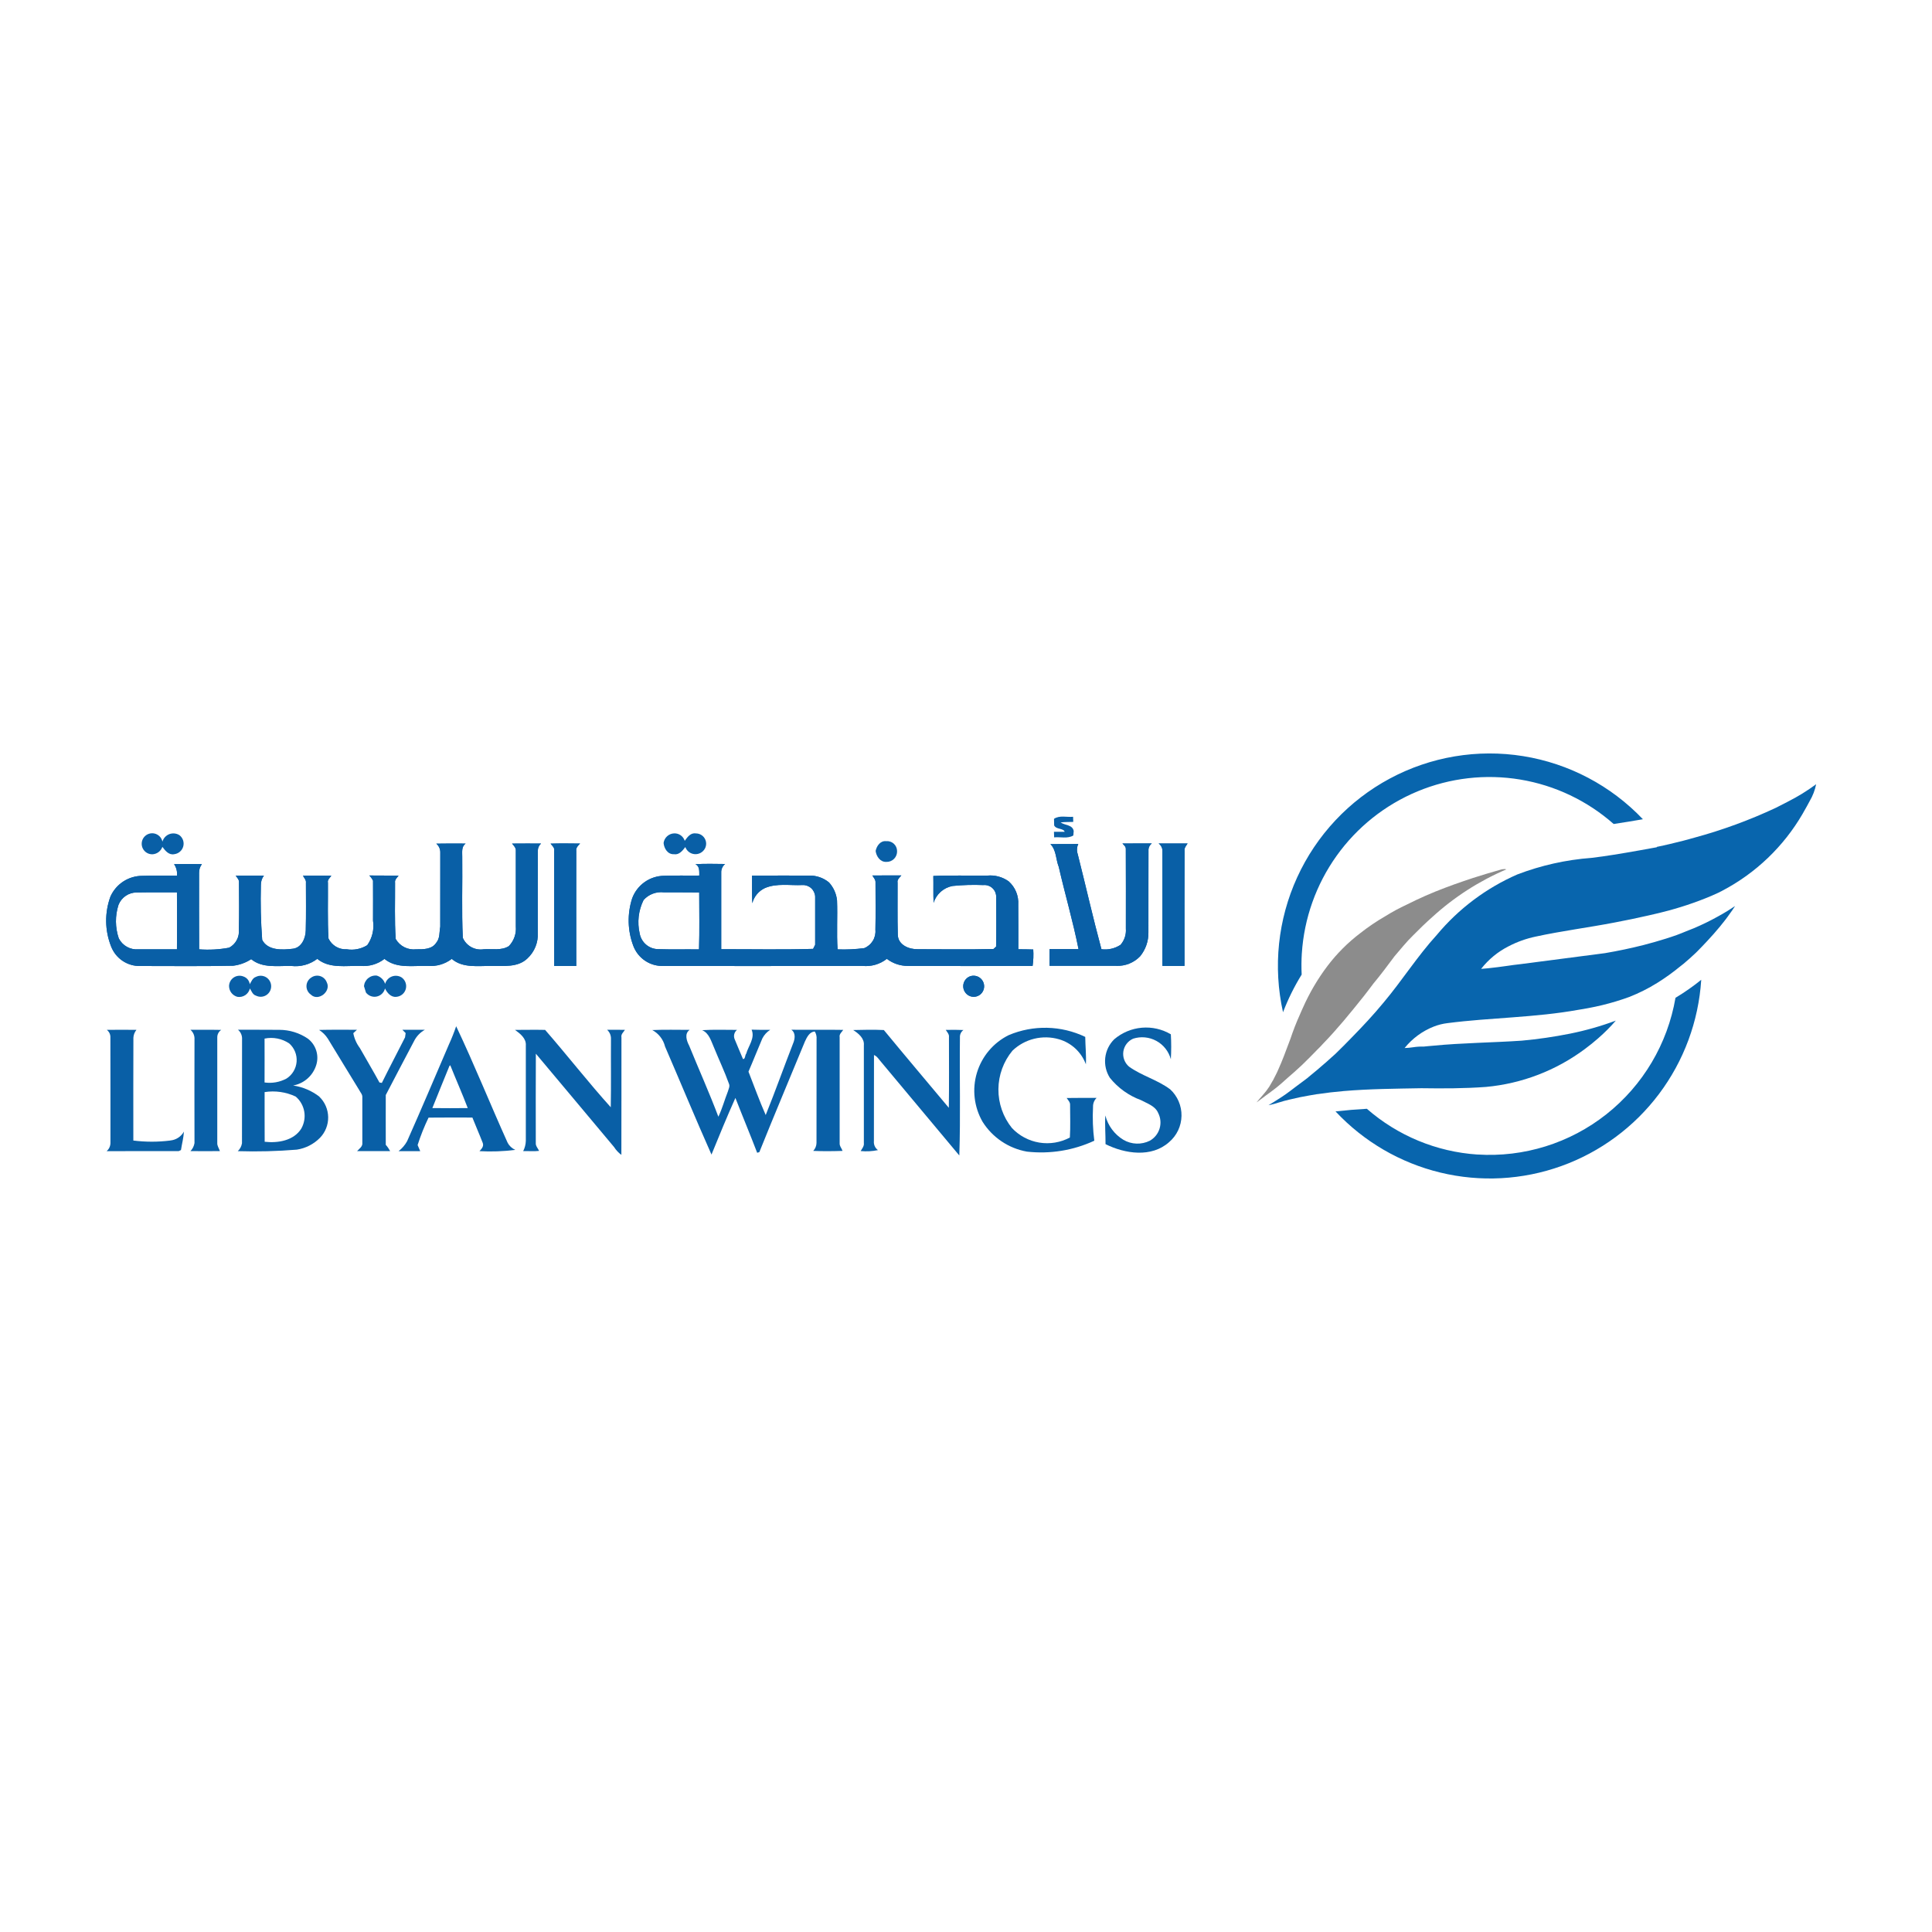 <?xml version="1.0" encoding="UTF-8"?>
<svg xmlns="http://www.w3.org/2000/svg" width="200" height="200" viewBox="0 0 200 200" fill="none">
  <mask id="mask0_111_107" style="mask-type:alpha" maskUnits="userSpaceOnUse" x="0" y="0" width="200" height="200">
    <rect width="200" height="200" fill="#D9D9D9"></rect>
  </mask>
  <g mask="url(#mask0_111_107)">
</g>
  <g clip-path="url(#clip0_111_107)">
    <path d="M152.935 119.517C148.708 119.235 144.691 117.571 141.496 114.781C140.411 114.842 139.33 114.932 138.253 115.053C141.176 118.178 144.946 120.379 149.1 121.383C153.253 122.388 157.609 122.153 161.631 120.708C165.654 119.263 169.167 116.67 171.739 113.248C174.312 109.827 175.831 105.726 176.11 101.45V101.429C175.267 102.111 174.377 102.734 173.446 103.292C172.628 108.058 170.079 112.353 166.292 115.348C162.505 118.343 157.747 119.826 152.934 119.513" fill="#0865AD"></path>
    <path d="M134.765 98.704C134.999 95.063 136.246 91.561 138.363 88.595C140.48 85.629 143.384 83.317 146.745 81.921C150.105 80.525 153.788 80.102 157.377 80.699C160.965 81.296 164.315 82.89 167.046 85.299C168.057 85.148 169.066 84.984 170.073 84.807C166.765 81.33 162.412 79.035 157.681 78.275C152.949 77.514 148.1 78.329 143.874 80.596C139.648 82.862 136.279 86.454 134.283 90.823C132.286 95.192 131.772 100.097 132.818 104.787C133.338 103.429 133.984 102.123 134.748 100.887C134.713 100.162 134.718 99.436 134.763 98.711" fill="#0865AD"></path>
    <path d="M132.568 112.227C132.731 112.095 132.878 111.945 133.038 111.809C133.104 111.753 133.167 111.692 133.234 111.635C133.274 111.6 133.313 111.563 133.354 111.528C133.768 111.165 134.189 110.812 134.585 110.431C134.611 110.407 134.639 110.385 134.664 110.361C134.917 110.12 135.163 109.885 135.404 109.635H135.41C135.613 109.439 135.81 109.227 136.013 109.023C136.124 108.923 136.216 108.809 136.321 108.705C136.538 108.492 136.758 108.282 136.954 108.052C137.688 107.298 138.387 106.51 139.067 105.709C139.78 104.868 140.473 104.007 141.162 103.145C141.503 102.714 141.834 102.271 142.165 101.831C142.931 100.912 143.647 99.953 144.36 98.993C144.993 98.257 145.596 97.496 146.289 96.825C146.929 96.173 147.579 95.544 148.257 94.944C150.518 92.874 153.112 91.204 155.929 90.002C155.874 89.978 155.815 89.965 155.755 89.963C155.582 89.965 155.411 89.995 155.248 90.054C154.316 90.317 153.383 90.598 152.461 90.894C152.15 90.994 151.841 91.102 151.532 91.207C150.873 91.429 150.22 91.664 149.571 91.912C148.228 92.417 146.913 92.995 145.632 93.642C144.858 94 144.107 94.407 143.384 94.859C142.487 95.376 141.629 95.958 140.816 96.599C139.535 97.571 138.393 98.713 137.42 99.995C136.409 101.334 135.556 102.786 134.877 104.321C134.765 104.573 134.646 104.822 134.543 105.078C134.181 105.877 133.867 106.698 133.588 107.527C133.58 107.555 133.569 107.581 133.556 107.607V107.613L133.459 107.87C133.092 108.846 132.735 109.832 132.302 110.778C132.237 110.935 132.164 111.089 132.083 111.239C132.062 111.283 132.037 111.329 132.017 111.369C131.941 111.527 131.863 111.683 131.779 111.837C131.769 111.858 131.756 111.878 131.741 111.895C131.692 111.986 131.636 112.077 131.583 112.167C131.517 112.28 131.456 112.395 131.388 112.503C131.173 112.825 130.935 113.132 130.676 113.42C130.474 113.653 130.268 113.881 130.075 114.121C130.416 113.887 130.738 113.628 131.07 113.382C131.387 113.146 131.714 112.922 132.022 112.673C132.207 112.53 132.394 112.379 132.574 112.22" fill="#8C8C8C"></path>
    <path d="M185.071 82.991C184.663 83.205 184.253 83.415 183.841 83.621C181.122 84.895 178.299 85.93 175.402 86.716C175.022 86.827 174.642 86.931 174.263 87.028C173.353 87.259 172.437 87.482 171.517 87.668L171.508 87.707L171.426 87.722L169.779 88.02L169.665 88.04C168.793 88.195 167.922 88.345 167.048 88.484C166.281 88.605 165.511 88.719 164.74 88.808C162.117 89.005 159.536 89.582 157.077 90.521C153.852 91.929 150.997 94.071 148.741 96.778C146.733 98.976 145.142 101.508 143.225 103.787C142.18 105.056 141.055 106.257 139.906 107.429C139.363 107.983 138.821 108.543 138.261 109.078C137.922 109.389 137.583 109.692 137.239 109.995C137.183 110.043 137.126 110.086 137.07 110.137C136.603 110.55 136.124 110.953 135.639 111.347C135.529 111.437 135.426 111.528 135.315 111.619L135.279 111.645C135.052 111.826 134.812 111.99 134.582 112.166C134.417 112.293 134.25 112.415 134.084 112.538C133.77 112.771 133.467 113.019 133.143 113.241L133.134 113.248C132.871 113.434 132.601 113.613 132.326 113.785C131.994 114.001 131.655 114.21 131.309 114.411C131.686 114.34 132.057 114.242 132.42 114.118H132.426C132.759 114.017 133.098 113.911 133.441 113.839C133.456 113.832 133.472 113.829 133.489 113.829C133.518 113.818 133.548 113.811 133.579 113.808C134.226 113.645 134.878 113.517 135.531 113.404C135.803 113.355 136.074 113.305 136.352 113.265H136.38C137.284 113.128 138.188 113.025 139.092 112.947C141.767 112.718 144.468 112.702 147.14 112.652C149.368 112.684 151.604 112.683 153.831 112.518C157.542 112.178 161.087 110.817 164.077 108.585C164.553 108.231 165.018 107.86 165.461 107.467C166.106 106.906 166.71 106.3 167.27 105.653C165.726 106.228 164.139 106.68 162.523 107.004C160.873 107.334 159.206 107.576 157.53 107.729C154.467 107.937 151.392 107.955 148.336 108.253C148.011 108.286 147.684 108.305 147.358 108.344C147.005 108.332 146.651 108.354 146.303 108.409C146.005 108.457 145.704 108.484 145.403 108.492C146.202 107.501 147.244 106.735 148.427 106.269C148.884 106.091 149.362 105.971 149.849 105.913C154.347 105.335 158.913 105.346 163.392 104.535C163.732 104.485 164.072 104.422 164.41 104.36C164.904 104.269 165.396 104.165 165.884 104.045C166.818 103.818 167.739 103.54 168.642 103.212C169.661 102.813 170.641 102.321 171.57 101.742C172.386 101.232 173.168 100.671 173.911 100.06C174.034 99.96 174.163 99.869 174.284 99.767C174.722 99.405 175.147 99.016 175.559 98.628L175.726 98.462C176.075 98.111 176.417 97.752 176.754 97.389C177.202 96.908 177.639 96.419 178.055 95.911C178.146 95.802 178.236 95.685 178.327 95.568C178.355 95.538 178.382 95.506 178.407 95.472C178.576 95.266 178.734 95.052 178.89 94.838C178.917 94.809 178.94 94.776 178.957 94.74C178.971 94.735 178.972 94.728 178.972 94.721C179.196 94.417 179.413 94.112 179.616 93.792C179.36 93.965 179.106 94.126 178.844 94.291C178.512 94.494 178.167 94.695 177.822 94.883C177.014 95.332 176.182 95.738 175.33 96.097C175.192 96.158 175.047 96.206 174.908 96.264C174.788 96.315 174.665 96.36 174.546 96.408C174.221 96.538 173.898 96.68 173.568 96.795C172.83 97.059 172.079 97.29 171.325 97.506C170.936 97.617 170.544 97.725 170.15 97.826C168.829 98.162 167.493 98.441 166.158 98.668C163.239 99.045 160.325 99.424 157.416 99.806C156.949 99.854 156.482 99.92 156.016 99.988C155.365 100.078 154.712 100.169 154.061 100.233C153.814 100.263 153.57 100.282 153.324 100.299C154.091 99.315 155.066 98.514 156.178 97.954C157.061 97.495 158.001 97.159 158.973 96.956C161.686 96.367 164.436 96.021 167.161 95.495C168.323 95.276 169.484 95.034 170.645 94.769C171.375 94.603 172.106 94.435 172.829 94.236L172.902 94.215C173.043 94.174 173.184 94.135 173.326 94.093C173.768 93.966 174.211 93.833 174.647 93.685C175.506 93.402 176.347 93.084 177.179 92.732L177.225 92.711C177.467 92.606 177.697 92.499 177.933 92.393C178.005 92.364 178.073 92.328 178.138 92.285C178.157 92.279 178.176 92.272 178.193 92.261C178.227 92.244 178.259 92.224 178.293 92.206C181.76 90.388 184.643 87.626 186.612 84.236C186.66 84.156 186.703 84.073 186.747 83.993C186.952 83.639 187.153 83.282 187.343 82.917C187.66 82.38 187.885 81.793 188.006 81.181C187.083 81.865 186.103 82.469 185.078 82.987" fill="#0865AD"></path>
    <path d="M44.759 114.704C45.333 113.253 45.935 111.802 46.521 110.356C46.546 110.335 46.593 110.295 46.611 110.272C47.203 111.756 47.853 113.215 48.42 114.707C47.199 114.719 45.978 114.725 44.758 114.707M52.547 118.29C50.739 114.287 49.104 110.201 47.222 106.237C47.007 106.87 46.76 107.492 46.482 108.1C45.041 111.45 43.623 114.811 42.142 118.139C41.921 118.54 41.62 118.891 41.257 119.17C42.004 119.17 42.755 119.177 43.502 119.17C43.412 118.956 43.322 118.745 43.231 118.535C43.542 117.563 43.92 116.614 44.364 115.696C45.878 115.675 47.388 115.691 48.902 115.689C49.249 116.569 49.632 117.431 49.973 118.314C50.107 118.668 49.854 118.928 49.635 119.167C50.872 119.236 52.113 119.192 53.342 119.035C53.001 118.886 52.721 118.623 52.55 118.29" fill="#095FA6"></path>
    <path d="M110.422 113.665C110.569 113.891 110.8 114.102 110.775 114.4C110.775 115.516 110.822 116.638 110.752 117.756C109.783 118.274 108.671 118.458 107.587 118.28C106.503 118.102 105.508 117.572 104.754 116.771C103.839 115.635 103.345 114.216 103.355 112.756C103.366 111.295 103.881 109.884 104.812 108.761C105.441 108.162 106.215 107.737 107.058 107.531C107.901 107.324 108.783 107.342 109.617 107.582C110.253 107.764 110.838 108.094 111.324 108.546C111.809 108.997 112.182 109.556 112.412 110.179C112.459 109.232 112.355 108.286 112.344 107.339C111.11 106.749 109.766 106.428 108.4 106.397C107.034 106.366 105.676 106.625 104.417 107.158C103.633 107.547 102.937 108.094 102.371 108.764C101.806 109.434 101.384 110.214 101.13 111.054C100.877 111.894 100.798 112.777 100.899 113.649C100.999 114.521 101.277 115.363 101.714 116.123C102.222 116.931 102.893 117.623 103.683 118.155C104.473 118.687 105.366 119.048 106.303 119.215C108.689 119.486 111.102 119.096 113.282 118.086C113.132 116.925 113.088 115.752 113.15 114.583C113.144 114.411 113.174 114.239 113.237 114.079C113.301 113.919 113.397 113.774 113.52 113.653C112.487 113.66 111.454 113.642 110.422 113.665Z" fill="#095FA6"></path>
    <path d="M121.109 112.749C119.807 111.775 118.183 111.363 116.872 110.414C116.651 110.224 116.481 109.981 116.379 109.707C116.277 109.433 116.246 109.137 116.289 108.847C116.333 108.558 116.449 108.285 116.627 108.053C116.805 107.821 117.039 107.638 117.307 107.522C117.702 107.396 118.119 107.352 118.532 107.392C118.944 107.432 119.345 107.555 119.709 107.754C120.073 107.953 120.394 108.224 120.651 108.551C120.908 108.877 121.096 109.253 121.205 109.654C121.255 108.794 121.255 107.931 121.205 107.07C120.295 106.535 119.243 106.297 118.193 106.389C117.143 106.482 116.148 106.9 115.345 107.585C114.825 108.097 114.497 108.773 114.414 109.5C114.332 110.226 114.501 110.959 114.893 111.575C115.736 112.622 116.846 113.42 118.106 113.882C118.751 114.233 119.578 114.476 119.893 115.213C120.149 115.711 120.202 116.29 120.04 116.827C119.878 117.364 119.514 117.816 119.025 118.089C118.599 118.3 118.127 118.402 117.652 118.386C117.177 118.37 116.713 118.237 116.302 117.998C115.37 117.435 114.695 116.528 114.423 115.471C114.362 116.462 114.452 117.452 114.444 118.442C116.458 119.446 119.207 119.859 121.021 118.236C121.417 117.901 121.736 117.484 121.959 117.015C122.181 116.545 122.3 116.034 122.309 115.514C122.318 114.994 122.217 114.479 122.011 114.002C121.805 113.525 121.501 113.097 121.117 112.748" fill="#095FA6"></path>
    <path d="M17.621 118.068C16.354 118.227 15.071 118.227 13.803 118.068C13.803 114.52 13.792 110.973 13.809 107.427C13.823 107.127 13.935 106.841 14.127 106.611C13.105 106.599 12.08 106.596 11.058 106.611C11.177 106.701 11.273 106.818 11.337 106.954C11.402 107.089 11.433 107.237 11.427 107.387C11.442 111.029 11.427 114.674 11.433 118.318C11.432 118.48 11.396 118.639 11.328 118.786C11.26 118.932 11.161 119.062 11.039 119.167C13.527 119.158 16.012 119.167 18.501 119.161C18.561 119.134 18.676 119.08 18.734 119.054C18.83 118.413 19.005 117.785 19.039 117.142C18.896 117.4 18.692 117.619 18.444 117.78C18.197 117.94 17.914 118.038 17.62 118.063" fill="#095FA6"></path>
    <path d="M19.715 106.603C19.856 106.725 19.967 106.878 20.04 107.05C20.113 107.222 20.145 107.409 20.134 107.596C20.125 111.174 20.125 114.753 20.134 118.332C20.082 118.644 19.938 118.934 19.718 119.161C20.733 119.174 21.748 119.172 22.763 119.161C22.673 118.876 22.469 118.617 22.492 118.308C22.492 114.665 22.492 111.023 22.492 107.384C22.491 107.231 22.528 107.082 22.6 106.947C22.671 106.813 22.775 106.699 22.901 106.615C21.84 106.591 20.778 106.615 19.717 106.601" fill="#095FA6"></path>
    <path d="M31.189 116.834C30.403 118.089 28.759 118.348 27.399 118.195C27.383 116.482 27.399 114.766 27.393 113.053C28.487 112.882 29.608 113.043 30.611 113.516C31.077 113.914 31.39 114.463 31.496 115.068C31.602 115.673 31.493 116.296 31.189 116.83M27.392 107.514C27.828 107.424 28.279 107.422 28.716 107.509C29.153 107.595 29.569 107.767 29.94 108.016C30.205 108.25 30.412 108.542 30.545 108.871C30.678 109.199 30.732 109.554 30.705 109.907C30.677 110.26 30.568 110.602 30.385 110.905C30.203 111.209 29.953 111.465 29.654 111.655C28.96 112.027 28.166 112.167 27.387 112.057C27.398 110.54 27.387 109.027 27.387 107.514M33.057 113.52C32.265 112.912 31.331 112.517 30.344 112.371C30.898 112.272 31.413 112.022 31.835 111.649C32.257 111.276 32.568 110.794 32.736 110.256C32.89 109.766 32.89 109.24 32.735 108.751C32.581 108.261 32.279 107.831 31.871 107.52C31.001 106.927 29.973 106.609 28.92 106.608C27.49 106.589 26.062 106.608 24.637 106.6C24.779 106.72 24.892 106.873 24.965 107.045C25.038 107.217 25.069 107.404 25.057 107.59C25.043 111.178 25.062 114.763 25.05 118.351C24.999 118.663 24.846 118.95 24.616 119.167C26.656 119.23 28.698 119.177 30.733 119.01C31.639 118.871 32.477 118.443 33.122 117.788C33.398 117.505 33.614 117.169 33.76 116.801C33.906 116.433 33.978 116.039 33.972 115.643C33.965 115.247 33.881 114.856 33.724 114.493C33.566 114.129 33.339 113.801 33.054 113.526" fill="#095FA6"></path>
    <path d="M39.946 113.336C40.919 111.486 41.874 109.627 42.858 107.784C43.103 107.286 43.494 106.874 43.979 106.605C43.205 106.605 42.431 106.595 41.656 106.605L41.992 106.944C41.977 107.053 41.944 107.275 41.93 107.386C41.133 108.958 40.312 110.518 39.529 112.102L39.281 112.059C38.628 110.857 37.924 109.684 37.254 108.494C36.911 108.04 36.679 107.512 36.574 106.952C36.669 106.861 36.858 106.691 36.953 106.602C35.645 106.602 34.337 106.585 33.03 106.618C33.393 106.848 33.702 107.154 33.934 107.516C35.026 109.289 36.093 111.078 37.189 112.848C37.302 113.081 37.526 113.29 37.508 113.573C37.512 115.145 37.512 116.72 37.508 118.299C37.561 118.686 37.192 118.913 36.965 119.162C38.105 119.168 39.246 119.168 40.388 119.162C40.263 118.928 40.112 118.71 39.935 118.512C39.935 116.789 39.925 115.057 39.935 113.331" fill="#095FA6"></path>
    <path d="M62.851 106.606C62.985 106.729 63.09 106.88 63.159 107.048C63.227 107.217 63.257 107.399 63.247 107.58C63.231 109.928 63.269 112.275 63.226 114.623C60.884 112.026 58.726 109.247 56.43 106.614C55.391 106.591 54.35 106.614 53.315 106.614C53.841 106.998 54.49 107.495 54.433 108.225C54.44 111.517 54.433 114.813 54.433 118.105C54.422 118.473 54.329 118.833 54.161 119.161C54.71 119.149 55.26 119.204 55.806 119.139C55.687 118.871 55.438 118.634 55.465 118.323C55.465 115.239 55.451 112.156 55.472 109.078C58.185 112.29 60.862 115.528 63.571 118.745C63.77 119.059 64.025 119.332 64.324 119.552C64.34 115.498 64.324 111.442 64.332 107.385C64.264 107.065 64.544 106.848 64.694 106.611C64.08 106.596 63.466 106.602 62.852 106.602" fill="#095FA6"></path>
    <path d="M81.927 106.604C82.389 106.932 82.295 107.562 82.101 108.017C81.141 110.481 80.255 112.974 79.266 115.428C78.615 113.964 78.074 112.435 77.482 110.937C77.978 109.799 78.425 108.641 78.917 107.502C79.103 107.136 79.384 106.827 79.731 106.609C79.088 106.609 78.445 106.614 77.804 106.59C78.183 107.459 77.474 108.268 77.246 109.079C77.111 109.22 77.164 109.661 76.913 109.631C76.62 108.956 76.346 108.27 76.06 107.598C75.984 107.431 75.966 107.244 76.008 107.065C76.051 106.887 76.152 106.728 76.295 106.614C75.092 106.614 73.887 106.568 72.686 106.643C73.401 106.947 73.605 107.748 73.895 108.397C74.411 109.667 75.004 110.913 75.468 112.206C75.578 112.466 75.416 112.736 75.35 112.989C75.007 113.853 74.771 114.761 74.365 115.602C73.43 113.123 72.343 110.705 71.344 108.251C71.081 107.752 70.823 106.996 71.397 106.611C70.106 106.611 68.814 106.574 67.525 106.632C67.852 106.807 68.138 107.05 68.365 107.344C68.593 107.637 68.756 107.976 68.845 108.337C70.456 112.062 72.003 115.816 73.653 119.521C74.454 117.557 75.259 115.594 76.128 113.657C76.867 115.555 77.653 117.432 78.382 119.335L78.607 119.268C80.144 115.435 81.757 111.632 83.327 107.812C83.529 107.382 83.805 106.796 84.35 106.784C84.494 107.025 84.557 107.305 84.531 107.585C84.524 111.162 84.531 114.737 84.524 118.312C84.518 118.621 84.397 118.917 84.185 119.141C85.195 119.184 86.21 119.174 87.22 119.141C87.129 118.869 86.891 118.629 86.921 118.325C86.921 114.678 86.921 111.028 86.921 107.376C86.854 107.058 87.135 106.846 87.291 106.614C85.501 106.581 83.713 106.619 81.923 106.598" fill="#095FA6"></path>
    <path d="M97.903 106.614C98.053 106.849 98.281 107.068 98.236 107.381C98.236 109.813 98.259 112.249 98.222 114.68C95.98 111.998 93.722 109.33 91.496 106.629C90.438 106.58 89.379 106.602 88.321 106.629C88.864 106.971 89.497 107.491 89.426 108.206C89.432 111.58 89.432 114.952 89.426 118.323C89.471 118.65 89.245 118.895 89.097 119.157C89.695 119.216 90.298 119.183 90.886 119.059C90.74 118.954 90.624 118.811 90.551 118.647C90.477 118.482 90.448 118.301 90.467 118.122C90.472 115.153 90.467 112.183 90.475 109.214C90.817 109.356 90.994 109.692 91.233 109.956C93.926 113.173 96.618 116.393 99.308 119.616C99.443 115.546 99.324 111.465 99.372 107.394C99.362 107.245 99.391 107.097 99.454 106.963C99.517 106.829 99.613 106.714 99.734 106.627C99.123 106.598 98.511 106.603 97.902 106.616" fill="#095FA6"></path>
    <path d="M109.122 86.683C109.783 86.618 110.511 86.848 111.111 86.488C111.122 86.372 111.139 86.146 111.15 86.034C111.041 85.36 110.226 85.451 109.794 85.134C110.226 85.087 110.667 85.097 111.103 85.083C111.103 84.949 111.091 84.686 111.086 84.553C110.427 84.616 109.696 84.372 109.111 84.764C109.111 84.935 109.122 85.276 109.126 85.447C109.341 85.888 110.069 85.711 110.218 86.108H109.105C109.11 86.252 109.122 86.542 109.125 86.686" fill="#095FA6"></path>
    <path d="M15.777 88.436C16.006 88.426 16.227 88.347 16.411 88.21C16.595 88.073 16.734 87.883 16.809 87.666C17.107 88.065 17.477 88.544 18.047 88.424C18.263 88.397 18.466 88.306 18.631 88.163C18.795 88.02 18.913 87.832 18.97 87.621C19.027 87.411 19.02 87.188 18.951 86.981C18.881 86.774 18.752 86.593 18.579 86.46C18.425 86.361 18.25 86.3 18.068 86.28C17.886 86.261 17.702 86.285 17.53 86.349C17.359 86.414 17.205 86.518 17.081 86.653C16.957 86.788 16.866 86.95 16.815 87.126C16.773 86.924 16.674 86.737 16.531 86.589C16.387 86.441 16.204 86.337 16.004 86.289C15.803 86.241 15.593 86.251 15.398 86.319C15.204 86.386 15.032 86.508 14.903 86.67C14.775 86.832 14.695 87.027 14.674 87.233C14.652 87.438 14.689 87.646 14.78 87.831C14.872 88.016 15.014 88.171 15.19 88.278C15.367 88.386 15.571 88.44 15.777 88.436Z" fill="#095FA6"></path>
    <path d="M69.762 88.428C70.305 88.519 70.654 88.066 70.945 87.686C71.018 87.889 71.148 88.067 71.32 88.197C71.492 88.328 71.697 88.406 71.912 88.422C72.127 88.438 72.342 88.391 72.531 88.287C72.72 88.183 72.875 88.026 72.977 87.836C73.062 87.674 73.105 87.492 73.1 87.308C73.094 87.125 73.042 86.946 72.947 86.788C72.853 86.631 72.719 86.501 72.559 86.411C72.4 86.321 72.219 86.274 72.036 86.275C71.494 86.184 71.156 86.661 70.883 87.042C70.809 86.808 70.66 86.604 70.459 86.465C70.258 86.325 70.016 86.257 69.771 86.272C69.504 86.285 69.251 86.392 69.054 86.573C68.857 86.754 68.73 86.999 68.694 87.265C68.744 87.836 69.123 88.457 69.761 88.428" fill="#095FA6"></path>
    <path d="M91.751 89.222C91.9 89.228 92.049 89.203 92.187 89.148C92.326 89.093 92.451 89.01 92.556 88.904C92.661 88.798 92.742 88.671 92.795 88.531C92.849 88.392 92.872 88.243 92.865 88.094C92.863 87.95 92.831 87.809 92.772 87.678C92.713 87.548 92.627 87.431 92.521 87.335C92.414 87.24 92.289 87.168 92.153 87.123C92.017 87.079 91.873 87.064 91.731 87.078C91.136 87.012 90.754 87.565 90.645 88.087C90.712 88.647 91.124 89.255 91.748 89.221" fill="#095FA6"></path>
    <path d="M12.268 93.67C12.415 93.296 12.67 92.973 13.001 92.745C13.332 92.516 13.723 92.392 14.125 92.388C15.52 92.359 16.919 92.388 18.317 92.376C18.337 94.341 18.331 96.307 18.317 98.271C16.988 98.271 15.657 98.278 14.332 98.271C13.918 98.308 13.503 98.219 13.14 98.017C12.777 97.815 12.482 97.508 12.294 97.136C11.916 96.016 11.905 94.802 12.265 93.675M14.54 100C17.739 100 20.942 100.039 24.14 99.971C24.804 99.892 25.442 99.661 26.002 99.293C27.172 100.253 28.758 99.966 30.151 99.995C31.11 100.109 32.076 99.845 32.845 99.26C34.111 100.299 35.82 99.95 37.325 99.99C38.212 100.069 39.095 99.81 39.799 99.265C41.076 100.307 42.791 99.942 44.306 99.99C45.187 100.06 46.063 99.802 46.766 99.265C47.912 100.244 49.492 99.973 50.878 99.996C52.135 99.974 53.6 100.177 54.594 99.22C54.96 98.882 55.246 98.467 55.433 98.005C55.619 97.543 55.7 97.045 55.671 96.547C55.671 93.728 55.665 90.907 55.677 88.086C55.673 87.942 55.701 87.798 55.758 87.666C55.816 87.534 55.902 87.417 56.01 87.322C55.008 87.322 54.008 87.314 53.007 87.327C53.187 87.538 53.434 87.781 53.398 88.086C53.398 90.693 53.398 93.3 53.398 95.909C53.43 96.28 53.382 96.654 53.257 97.005C53.132 97.356 52.934 97.676 52.675 97.943C51.892 98.432 50.931 98.204 50.062 98.268C49.624 98.337 49.176 98.258 48.787 98.045C48.398 97.832 48.09 97.496 47.911 97.089C47.778 94.299 47.886 91.503 47.851 88.71C47.86 88.231 47.742 87.644 48.204 87.327C47.192 87.32 46.18 87.314 45.168 87.335C45.303 87.451 45.411 87.597 45.482 87.761C45.553 87.926 45.586 88.104 45.578 88.283C45.578 90.833 45.578 93.38 45.574 95.929C45.47 96.491 45.556 97.136 45.155 97.599C44.715 98.286 43.807 98.279 43.082 98.271C42.664 98.32 42.241 98.246 41.864 98.057C41.488 97.868 41.175 97.573 40.965 97.207C40.832 95.269 40.909 93.325 40.897 91.383C40.842 91.072 41.096 90.869 41.259 90.648C40.251 90.625 39.24 90.648 38.232 90.63C38.386 90.789 38.516 90.969 38.616 91.166C38.626 92.546 38.616 93.925 38.616 95.305C38.752 96.198 38.538 97.108 38.018 97.845C37.383 98.241 36.626 98.391 35.889 98.268C35.5 98.291 35.113 98.198 34.778 97.999C34.443 97.801 34.174 97.507 34.006 97.155C33.895 95.237 33.962 93.308 33.947 91.385C33.871 91.074 34.152 90.877 34.303 90.654C33.322 90.635 32.341 90.642 31.36 90.643C31.474 90.887 31.715 91.097 31.669 91.395C31.669 93.034 31.695 94.678 31.651 96.317C31.639 97.115 31.223 98.095 30.333 98.211C29.248 98.34 27.725 98.433 27.141 97.293C27 95.398 26.955 93.497 27.007 91.597C27.005 91.253 27.114 90.918 27.319 90.642C26.346 90.651 25.37 90.629 24.396 90.651C24.556 90.869 24.78 91.079 24.738 91.377C24.747 92.991 24.77 94.608 24.725 96.221C24.764 96.6 24.689 96.982 24.51 97.317C24.331 97.653 24.056 97.927 23.72 98.104C22.697 98.296 21.653 98.353 20.614 98.275C20.602 95.638 20.608 93.004 20.608 90.367C20.598 90.038 20.701 89.716 20.901 89.455C19.94 89.437 18.976 89.429 18.018 89.455C18.258 89.804 18.365 90.227 18.32 90.648C17.121 90.662 15.922 90.627 14.723 90.667C14.027 90.669 13.347 90.872 12.764 91.252C12.18 91.632 11.718 92.173 11.434 92.81C10.822 94.477 10.844 96.311 11.496 97.963C11.729 98.576 12.147 99.102 12.691 99.468C13.236 99.833 13.88 100.019 14.534 100.001" fill="#095FA6"></path>
    <path d="M57.368 88.069C57.374 92.045 57.36 96.022 57.374 99.998C58.134 99.998 58.893 100.003 59.654 99.998C59.645 96.027 59.654 92.055 59.654 88.083C59.599 87.768 59.851 87.527 60.048 87.325C59.03 87.315 58.01 87.299 56.991 87.332C57.161 87.55 57.432 87.752 57.37 88.07" fill="#095FA6"></path>
    <path d="M115.555 99.983C116.011 100.003 116.467 99.926 116.892 99.757C117.316 99.587 117.701 99.33 118.019 99.001C118.59 98.307 118.896 97.432 118.883 96.532C118.892 93.713 118.876 90.894 118.89 88.075C118.879 87.928 118.905 87.782 118.966 87.649C119.027 87.515 119.121 87.4 119.239 87.313C118.222 87.317 117.208 87.307 116.195 87.319C116.346 87.484 116.557 87.639 116.543 87.894C116.564 90.639 116.543 93.386 116.549 96.133C116.573 96.436 116.537 96.74 116.442 97.028C116.347 97.315 116.195 97.581 115.996 97.809C115.413 98.192 114.712 98.353 114.021 98.263C113.139 94.998 112.394 91.695 111.564 88.414C111.448 88.069 111.47 87.693 111.624 87.365C110.663 87.391 109.7 87.365 108.737 87.381C109.365 88.01 109.288 88.954 109.601 89.734C110.254 92.58 111.081 95.391 111.648 98.25C110.648 98.25 109.646 98.25 108.648 98.25C108.648 98.827 108.648 99.404 108.648 99.981C110.952 99.987 113.255 99.987 115.558 99.981" fill="#095FA6"></path>
    <path d="M122.946 87.317C121.944 87.313 120.94 87.311 119.938 87.317C120.061 87.403 120.16 87.517 120.229 87.65C120.298 87.782 120.334 87.93 120.335 88.079C120.335 92.05 120.335 96.02 120.335 99.991C121.095 99.999 121.856 99.999 122.619 99.991C122.619 96.017 122.608 92.041 122.625 88.065C122.582 87.766 122.799 87.545 122.943 87.313" fill="#095FA6"></path>
    <path d="M66.622 93.17C66.884 92.876 67.213 92.651 67.581 92.513C67.949 92.375 68.345 92.327 68.735 92.375C69.951 92.385 71.165 92.363 72.382 92.385C72.382 94.348 72.424 96.315 72.362 98.28C70.952 98.259 69.541 98.301 68.133 98.255C67.678 98.25 67.239 98.088 66.89 97.794C66.542 97.501 66.305 97.096 66.222 96.647C65.947 95.477 66.089 94.248 66.622 93.172M68.725 100C75.578 100 82.429 100.014 89.282 99.99C90.186 100.082 91.09 99.82 91.806 99.26C92.433 99.738 93.199 99.996 93.986 99.992C98.291 100.009 102.594 100.009 106.895 99.992C106.977 99.429 106.999 98.859 106.961 98.291C106.443 98.266 105.928 98.275 105.415 98.266C105.415 96.725 105.423 95.189 105.408 93.648C105.437 93.196 105.362 92.744 105.19 92.325C105.018 91.907 104.752 91.534 104.414 91.234C103.774 90.778 102.992 90.567 102.21 90.641C100.346 90.668 98.477 90.591 96.618 90.68C96.64 91.604 96.601 92.529 96.645 93.455C96.784 93.013 97.042 92.617 97.389 92.31C97.737 92.003 98.161 91.797 98.617 91.714C99.671 91.609 100.731 91.578 101.79 91.623C101.958 91.606 102.128 91.624 102.288 91.676C102.449 91.728 102.597 91.814 102.723 91.927C102.848 92.04 102.949 92.179 103.018 92.334C103.087 92.488 103.123 92.656 103.124 92.825C103.13 94.548 103.149 96.271 103.115 97.994C103.048 98.053 102.912 98.176 102.844 98.239C100.24 98.306 97.634 98.259 95.028 98.261C94.116 98.29 92.958 97.827 92.941 96.762C92.889 94.966 92.929 93.171 92.917 91.375C92.847 91.056 93.133 90.838 93.309 90.626C92.306 90.633 91.307 90.614 90.305 90.631C90.435 90.858 90.656 91.068 90.632 91.357C90.632 92.989 90.658 94.622 90.622 96.254C90.657 96.652 90.565 97.051 90.357 97.392C90.149 97.733 89.838 97.998 89.469 98.148C88.554 98.269 87.63 98.313 86.707 98.278C86.594 96.594 86.715 94.895 86.649 93.208C86.578 92.516 86.287 91.866 85.82 91.352C85.236 90.869 84.497 90.616 83.74 90.639C81.776 90.639 79.814 90.631 77.852 90.645C77.858 91.596 77.834 92.549 77.878 93.502C77.966 93.16 78.129 92.842 78.354 92.571C78.579 92.3 78.861 92.083 79.18 91.934C80.41 91.404 81.786 91.685 83.086 91.62C83.414 91.608 83.734 91.725 83.977 91.947C84.22 92.169 84.367 92.478 84.385 92.807C84.385 94.47 84.385 96.135 84.385 97.802C84.331 97.907 84.224 98.119 84.172 98.226C81.007 98.323 77.832 98.253 74.661 98.261C74.661 95.621 74.661 92.981 74.661 90.341C74.653 90.17 74.685 89.999 74.755 89.843C74.825 89.686 74.93 89.548 75.062 89.44C74.037 89.43 73.013 89.402 71.993 89.458C72.45 89.684 72.382 90.217 72.391 90.637C71.174 90.653 69.959 90.614 68.744 90.66C68.022 90.669 67.319 90.897 66.73 91.314C66.14 91.732 65.69 92.32 65.441 92.999C64.922 94.599 64.963 96.328 65.555 97.902C65.793 98.543 66.228 99.091 66.797 99.467C67.366 99.843 68.04 100.027 68.72 99.993" fill="#095FA6"></path>
    <path d="M26.496 101.127C26.15 101.236 26.025 101.604 25.854 101.886C25.832 101.704 25.758 101.533 25.642 101.391C25.527 101.249 25.373 101.144 25.2 101.086C25.037 101.02 24.86 100.996 24.685 101.014C24.51 101.032 24.342 101.092 24.195 101.19C24.049 101.288 23.928 101.42 23.844 101.575C23.76 101.73 23.714 101.903 23.711 102.079C23.714 102.335 23.8 102.582 23.957 102.784C24.114 102.985 24.333 103.129 24.579 103.193C24.864 103.239 25.155 103.175 25.395 103.014C25.634 102.853 25.803 102.607 25.869 102.326C26.04 102.598 26.154 102.971 26.502 103.07C26.668 103.153 26.852 103.192 27.037 103.184C27.222 103.175 27.402 103.119 27.559 103.021C27.716 102.923 27.846 102.786 27.936 102.623C28.026 102.461 28.072 102.278 28.071 102.092C28.071 101.906 28.022 101.724 27.931 101.562C27.84 101.4 27.709 101.264 27.551 101.167C27.393 101.071 27.213 101.016 27.028 101.009C26.843 101.002 26.659 101.042 26.494 101.127" fill="#095FA6"></path>
    <path d="M32.27 101.166C32.113 101.253 31.981 101.379 31.886 101.532C31.791 101.684 31.736 101.859 31.727 102.038C31.718 102.218 31.755 102.397 31.834 102.559C31.913 102.72 32.032 102.859 32.179 102.962C32.945 103.709 34.3 102.63 33.831 101.699C33.776 101.549 33.69 101.414 33.576 101.302C33.463 101.191 33.326 101.107 33.176 101.055C33.025 101.004 32.865 100.988 32.708 101.007C32.55 101.026 32.399 101.08 32.265 101.166" fill="#095FA6"></path>
    <path d="M39.868 101.855C39.807 101.652 39.696 101.466 39.546 101.316C39.396 101.166 39.211 101.056 39.008 100.994C38.849 100.977 38.689 100.991 38.536 101.037C38.383 101.082 38.24 101.158 38.116 101.259C37.992 101.361 37.89 101.485 37.815 101.627C37.739 101.768 37.693 101.923 37.678 102.083C37.749 102.302 37.816 102.523 37.883 102.747C38.012 102.915 38.185 103.043 38.383 103.117C38.581 103.19 38.796 103.205 39.003 103.161C39.209 103.116 39.399 103.014 39.549 102.866C39.7 102.718 39.806 102.53 39.855 102.324C40.071 102.777 40.48 103.264 41.039 103.191C41.266 103.171 41.482 103.081 41.656 102.934C41.83 102.786 41.954 102.588 42.011 102.367C42.068 102.145 42.055 101.912 41.974 101.698C41.894 101.484 41.749 101.301 41.56 101.173C41.409 101.083 41.239 101.029 41.063 101.015C40.887 101.001 40.711 101.028 40.547 101.093C40.384 101.159 40.237 101.262 40.12 101.393C40.002 101.524 39.916 101.681 39.868 101.851" fill="#095FA6"></path>
    <path d="M100.403 101.073C100.258 101.131 100.126 101.219 100.018 101.333C99.909 101.446 99.826 101.581 99.775 101.729C99.722 101.876 99.703 102.034 99.717 102.19C99.731 102.346 99.778 102.498 99.855 102.634C99.955 102.815 100.105 102.963 100.287 103.061C100.468 103.159 100.674 103.203 100.879 103.187C101.085 103.172 101.282 103.097 101.447 102.973C101.611 102.848 101.737 102.679 101.809 102.485C101.882 102.288 101.897 102.074 101.853 101.869C101.808 101.664 101.706 101.475 101.558 101.327C101.41 101.178 101.222 101.075 101.017 101.03C100.813 100.985 100.6 101 100.403 101.072" fill="#095FA6"></path>
    <path d="M12.268 93.67C12.415 93.296 12.67 92.973 13.001 92.745C13.332 92.516 13.723 92.392 14.125 92.388C15.52 92.359 16.919 92.388 18.317 92.376C18.337 94.341 18.331 96.307 18.317 98.271C16.988 98.271 15.657 98.278 14.332 98.271C13.918 98.308 13.503 98.219 13.14 98.017C12.777 97.815 12.482 97.508 12.294 97.136C11.916 96.016 11.905 94.802 12.265 93.675M14.54 100C17.739 100 20.942 100.039 24.14 99.971C24.804 99.892 25.442 99.661 26.002 99.293C27.172 100.253 28.758 99.966 30.151 99.995C31.11 100.109 32.076 99.845 32.845 99.26C34.111 100.299 35.82 99.95 37.325 99.99C38.212 100.069 39.095 99.81 39.799 99.265C41.076 100.307 42.791 99.942 44.306 99.99C45.187 100.06 46.063 99.802 46.766 99.265C47.912 100.244 49.492 99.973 50.878 99.996C52.135 99.974 53.6 100.177 54.594 99.22C54.96 98.882 55.246 98.467 55.433 98.005C55.619 97.543 55.7 97.045 55.671 96.547C55.671 93.728 55.665 90.907 55.677 88.086C55.673 87.942 55.701 87.798 55.758 87.666C55.816 87.534 55.902 87.417 56.01 87.322C55.008 87.322 54.008 87.314 53.007 87.327C53.187 87.538 53.434 87.781 53.398 88.086C53.398 90.693 53.398 93.3 53.398 95.909C53.43 96.28 53.382 96.654 53.257 97.005C53.132 97.356 52.934 97.676 52.675 97.943C51.892 98.432 50.931 98.204 50.062 98.268C49.624 98.337 49.176 98.258 48.787 98.045C48.398 97.832 48.09 97.496 47.911 97.089C47.778 94.299 47.886 91.503 47.851 88.71C47.86 88.231 47.742 87.644 48.204 87.327C47.192 87.32 46.18 87.314 45.168 87.335C45.303 87.451 45.411 87.597 45.482 87.761C45.553 87.926 45.586 88.104 45.578 88.283C45.578 90.833 45.578 93.38 45.574 95.929C45.47 96.491 45.556 97.136 45.155 97.599C44.715 98.286 43.807 98.279 43.082 98.271C42.664 98.32 42.241 98.246 41.864 98.057C41.488 97.868 41.175 97.573 40.965 97.207C40.832 95.269 40.909 93.325 40.897 91.383C40.842 91.072 41.096 90.869 41.259 90.648C40.251 90.625 39.24 90.648 38.232 90.63C38.386 90.789 38.516 90.969 38.616 91.166C38.626 92.546 38.616 93.925 38.616 95.305C38.752 96.198 38.538 97.108 38.018 97.845C37.383 98.241 36.626 98.391 35.889 98.268C35.5 98.291 35.113 98.198 34.778 97.999C34.443 97.801 34.174 97.507 34.006 97.155C33.895 95.237 33.962 93.308 33.947 91.385C33.871 91.074 34.152 90.877 34.303 90.654C33.322 90.635 32.341 90.642 31.36 90.643C31.474 90.887 31.715 91.097 31.669 91.395C31.669 93.034 31.695 94.678 31.651 96.317C31.639 97.115 31.223 98.095 30.333 98.211C29.248 98.34 27.725 98.433 27.141 97.293C27 95.398 26.955 93.497 27.007 91.597C27.005 91.253 27.114 90.918 27.319 90.642C26.346 90.651 25.37 90.629 24.396 90.651C24.556 90.869 24.78 91.079 24.738 91.377C24.747 92.991 24.77 94.608 24.725 96.221C24.764 96.6 24.689 96.982 24.51 97.317C24.331 97.653 24.056 97.927 23.72 98.104C22.697 98.296 21.653 98.353 20.614 98.275C20.602 95.638 20.608 93.004 20.608 90.367C20.598 90.038 20.701 89.716 20.901 89.455C19.94 89.437 18.976 89.429 18.018 89.455C18.258 89.804 18.365 90.227 18.32 90.648C17.121 90.662 15.922 90.627 14.723 90.667C14.027 90.669 13.347 90.872 12.764 91.252C12.18 91.632 11.718 92.173 11.434 92.81C10.822 94.477 10.844 96.311 11.496 97.963C11.729 98.576 12.147 99.102 12.691 99.468C13.236 99.833 13.88 100.019 14.534 100.001" fill="#095FA6"></path>
    <path d="M57.368 88.069C57.374 92.045 57.36 96.022 57.374 99.998C58.134 99.998 58.893 100.003 59.654 99.998C59.645 96.027 59.654 92.055 59.654 88.083C59.599 87.768 59.851 87.527 60.048 87.325C59.03 87.315 58.01 87.299 56.991 87.332C57.161 87.55 57.432 87.752 57.37 88.07" fill="#095FA6"></path>
    <path d="M115.555 99.983C116.011 100.003 116.467 99.926 116.892 99.757C117.316 99.587 117.701 99.33 118.019 99.001C118.59 98.307 118.896 97.432 118.883 96.532C118.892 93.713 118.876 90.894 118.89 88.075C118.879 87.928 118.905 87.782 118.966 87.649C119.027 87.515 119.121 87.4 119.239 87.313C118.222 87.317 117.208 87.307 116.195 87.319C116.346 87.484 116.557 87.639 116.543 87.894C116.564 90.639 116.543 93.386 116.549 96.133C116.573 96.436 116.537 96.74 116.442 97.028C116.347 97.315 116.195 97.581 115.996 97.809C115.413 98.192 114.712 98.353 114.021 98.263C113.139 94.998 112.394 91.695 111.564 88.414C111.448 88.069 111.47 87.693 111.624 87.365C110.663 87.391 109.7 87.365 108.737 87.381C109.365 88.01 109.288 88.954 109.601 89.734C110.254 92.58 111.081 95.391 111.648 98.25C110.648 98.25 109.646 98.25 108.648 98.25C108.648 98.827 108.648 99.404 108.648 99.981C110.952 99.987 113.255 99.987 115.558 99.981" fill="#095FA6"></path>
    <path d="M122.946 87.317C121.944 87.313 120.94 87.311 119.938 87.317C120.061 87.403 120.16 87.517 120.229 87.65C120.298 87.782 120.334 87.93 120.335 88.079C120.335 92.05 120.335 96.02 120.335 99.991C121.095 99.999 121.856 99.999 122.619 99.991C122.619 96.017 122.608 92.041 122.625 88.065C122.582 87.766 122.799 87.545 122.943 87.313" fill="#095FA6"></path>
    <path d="M66.622 93.17C66.884 92.876 67.213 92.651 67.581 92.513C67.949 92.375 68.345 92.327 68.735 92.375C69.951 92.385 71.165 92.363 72.382 92.385C72.382 94.348 72.424 96.315 72.362 98.28C70.952 98.259 69.541 98.301 68.133 98.255C67.678 98.25 67.239 98.088 66.89 97.794C66.542 97.501 66.305 97.096 66.222 96.647C65.947 95.477 66.089 94.248 66.622 93.172M68.725 100C75.578 100 82.429 100.014 89.282 99.99C90.186 100.082 91.09 99.82 91.806 99.26C92.433 99.738 93.199 99.996 93.986 99.992C98.291 100.009 102.594 100.009 106.895 99.992C106.977 99.429 106.999 98.859 106.961 98.291C106.443 98.266 105.928 98.275 105.415 98.266C105.415 96.725 105.423 95.189 105.408 93.648C105.437 93.196 105.362 92.744 105.19 92.325C105.018 91.907 104.752 91.534 104.414 91.234C103.774 90.778 102.992 90.567 102.21 90.641C100.346 90.668 98.477 90.591 96.618 90.68C96.64 91.604 96.601 92.529 96.645 93.455C96.784 93.013 97.042 92.617 97.389 92.31C97.737 92.003 98.161 91.797 98.617 91.714C99.671 91.609 100.731 91.578 101.79 91.623C101.958 91.606 102.128 91.624 102.288 91.676C102.449 91.728 102.597 91.814 102.723 91.927C102.848 92.04 102.949 92.179 103.018 92.334C103.087 92.488 103.123 92.656 103.124 92.825C103.13 94.548 103.149 96.271 103.115 97.994C103.048 98.053 102.912 98.176 102.844 98.239C100.24 98.306 97.634 98.259 95.028 98.261C94.116 98.29 92.958 97.827 92.941 96.762C92.889 94.966 92.929 93.171 92.917 91.375C92.847 91.056 93.133 90.838 93.309 90.626C92.306 90.633 91.307 90.614 90.305 90.631C90.435 90.858 90.656 91.068 90.632 91.357C90.632 92.989 90.658 94.622 90.622 96.254C90.657 96.652 90.565 97.051 90.357 97.392C90.149 97.733 89.838 97.998 89.469 98.148C88.554 98.269 87.63 98.313 86.707 98.278C86.594 96.594 86.715 94.895 86.649 93.208C86.578 92.516 86.287 91.866 85.82 91.352C85.236 90.869 84.497 90.616 83.74 90.639C81.776 90.639 79.814 90.631 77.852 90.645C77.858 91.596 77.834 92.549 77.878 93.502C77.966 93.16 78.129 92.842 78.354 92.571C78.579 92.3 78.861 92.083 79.18 91.934C80.41 91.404 81.786 91.685 83.086 91.62C83.414 91.608 83.734 91.725 83.977 91.947C84.22 92.169 84.367 92.478 84.385 92.807C84.385 94.47 84.385 96.135 84.385 97.802C84.331 97.907 84.224 98.119 84.172 98.226C81.007 98.323 77.832 98.253 74.661 98.261C74.661 95.621 74.661 92.981 74.661 90.341C74.653 90.17 74.685 89.999 74.755 89.843C74.825 89.686 74.93 89.548 75.062 89.44C74.037 89.43 73.013 89.402 71.993 89.458C72.45 89.684 72.382 90.217 72.391 90.637C71.174 90.653 69.959 90.614 68.744 90.66C68.022 90.669 67.319 90.897 66.73 91.314C66.14 91.732 65.69 92.32 65.441 92.999C64.922 94.599 64.963 96.328 65.555 97.902C65.793 98.543 66.228 99.091 66.797 99.467C67.366 99.843 68.04 100.027 68.72 99.993" fill="#095FA6"></path>
    <path d="M100.403 101.073C100.258 101.131 100.126 101.219 100.018 101.333C99.909 101.446 99.826 101.581 99.775 101.729C99.722 101.876 99.703 102.034 99.717 102.19C99.731 102.346 99.778 102.498 99.855 102.634C99.955 102.815 100.105 102.963 100.287 103.061C100.468 103.159 100.674 103.203 100.879 103.187C101.085 103.172 101.282 103.097 101.447 102.973C101.611 102.848 101.737 102.679 101.809 102.485C101.882 102.288 101.897 102.074 101.853 101.869C101.808 101.664 101.706 101.475 101.558 101.327C101.41 101.178 101.222 101.075 101.017 101.03C100.813 100.985 100.6 101 100.403 101.072" fill="#095FA6"></path>
  </g>
  <defs>
    <clipPath id="clip0_111_107">
      <rect width="177" height="44" fill="white" transform="translate(11 78)"></rect>
    </clipPath>
  </defs>
</svg>
